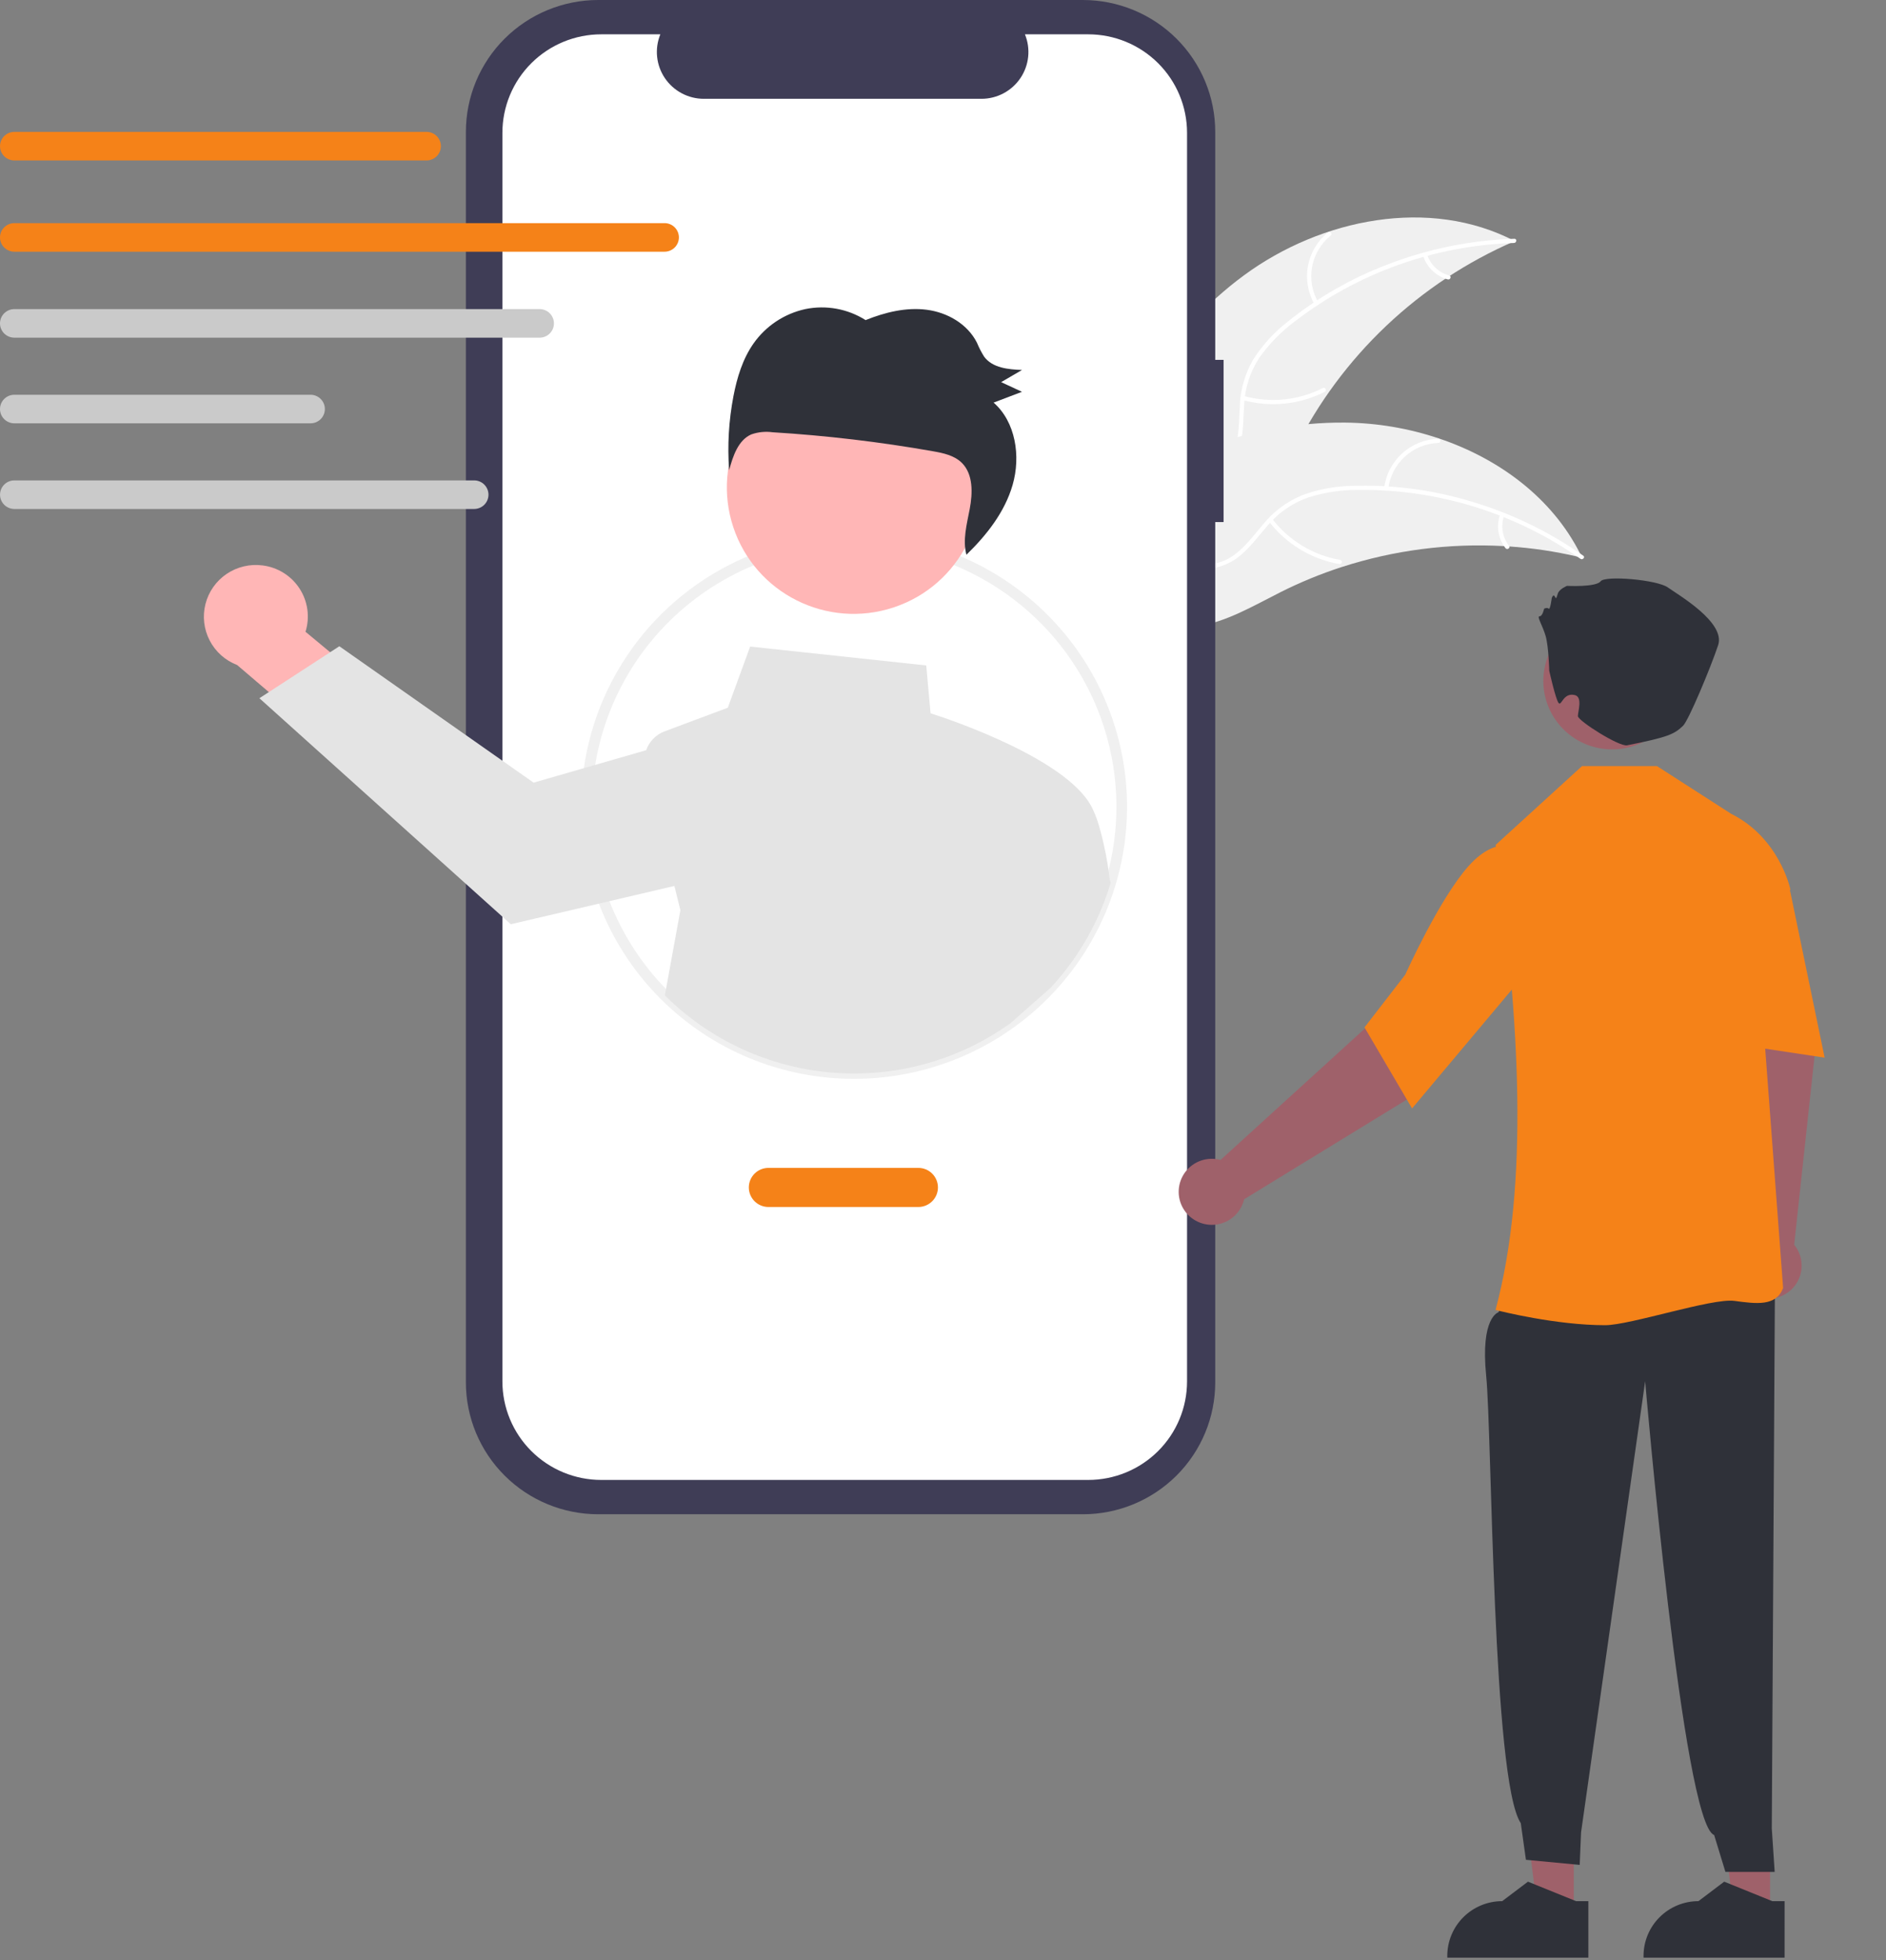 <svg width="254" height="264" viewBox="0 0 254 264" fill="none" xmlns="http://www.w3.org/2000/svg">
<rect x="0" y="0" width="254" height="264" fill="#808080" stroke="none"/>
<path d="M167.53 37.081C177.921 29.432 192.551 26.5 203.998 32.467C191.112 38.042 180.619 47.98 174.378 60.523C171.988 65.368 169.837 71.006 164.907 73.245C161.839 74.639 158.219 74.37 155.042 73.245C151.866 72.119 149.04 70.208 146.254 68.316L145.418 68.216C150.377 56.328 157.139 44.73 167.53 37.081Z" fill="#F0F0F0"/>
<path d="M203.905 32.722C193.217 33.055 182.906 36.736 174.437 43.242C172.589 44.61 170.968 46.26 169.636 48.131C168.397 49.995 167.682 52.156 167.564 54.389C167.413 56.469 167.5 58.614 166.843 60.621C166.492 61.644 165.928 62.58 165.188 63.37C164.448 64.16 163.549 64.785 162.549 65.204C160.086 66.314 157.37 66.475 154.708 66.541C151.753 66.614 148.682 66.643 145.995 68.029C145.669 68.197 145.426 67.684 145.752 67.516C150.428 65.104 155.892 66.678 160.807 65.242C163.1 64.572 165.205 63.209 166.125 60.929C166.931 58.936 166.843 56.724 166.978 54.616C167.061 52.436 167.677 50.31 168.775 48.422C170.008 46.489 171.561 44.78 173.369 43.367C177.389 40.121 181.897 37.525 186.726 35.674C192.225 33.531 198.053 32.341 203.955 32.156C204.32 32.145 204.268 32.711 203.905 32.722Z" fill="white"/>
<path d="M177.041 40.987C176.139 39.422 175.824 37.59 176.152 35.816C176.481 34.041 177.431 32.441 178.834 31.301C179.119 31.071 179.491 31.501 179.206 31.731C177.897 32.791 177.012 34.281 176.709 35.934C176.407 37.587 176.707 39.293 177.556 40.744C177.74 41.06 177.224 41.3 177.041 40.987Z" fill="white"/>
<path d="M167.504 53.324C171.069 54.316 174.878 53.934 178.172 52.253C178.498 52.086 178.741 52.599 178.415 52.766C174.984 54.509 171.019 54.899 167.312 53.858C166.959 53.758 167.153 53.225 167.504 53.324Z" fill="white"/>
<path d="M192.199 34.282C192.422 34.96 192.81 35.572 193.329 36.063C193.847 36.554 194.48 36.91 195.171 37.097C195.525 37.192 195.331 37.725 194.978 37.631C194.217 37.421 193.518 37.028 192.944 36.486C192.37 35.944 191.937 35.271 191.684 34.524C191.655 34.456 191.652 34.379 191.677 34.309C191.703 34.239 191.754 34.181 191.82 34.147C191.889 34.115 191.967 34.111 192.038 34.137C192.109 34.162 192.167 34.215 192.199 34.282Z" fill="white"/>
<path d="M213.075 75.106C212.852 75.053 212.629 75 212.403 74.95C209.401 74.252 206.348 73.799 203.273 73.594C203.036 73.575 202.795 73.558 202.557 73.546C195.144 73.131 187.717 74.091 180.656 76.378C177.846 77.29 175.111 78.414 172.473 79.74C168.83 81.572 165.026 83.846 161.104 84.356C160.695 84.414 160.284 84.447 159.871 84.454L145.361 69.24C145.345 69.189 145.326 69.141 145.31 69.09L144.703 68.509C144.834 68.431 144.972 68.353 145.103 68.275C145.179 68.23 145.259 68.188 145.335 68.142C145.386 68.113 145.438 68.084 145.483 68.055C145.5 68.045 145.517 68.035 145.531 68.029C145.576 67.999 145.621 67.977 145.662 67.951C146.432 67.513 147.205 67.08 147.983 66.651C147.987 66.648 147.987 66.648 147.993 66.648C153.93 63.398 160.191 60.613 166.677 58.864C166.872 58.811 167.07 58.755 167.272 58.71C170.2 57.937 173.187 57.405 176.202 57.117C177.853 56.965 179.511 56.896 181.17 56.911C185.455 56.958 189.706 57.676 193.767 59.039C201.862 61.758 208.995 67.026 212.791 74.53C212.888 74.722 212.982 74.911 213.075 75.106Z" fill="#F0F0F0"/>
<path d="M212.848 75.255C204.112 69.109 193.655 65.862 182.963 65.976C180.66 65.959 178.37 66.305 176.175 66.999C174.06 67.745 172.183 69.041 170.74 70.753C169.362 72.323 168.136 74.088 166.399 75.297C165.501 75.902 164.485 76.312 163.417 76.498C162.348 76.685 161.253 76.645 160.201 76.38C157.565 75.788 155.298 74.287 153.133 72.743C150.73 71.028 148.26 69.209 145.276 68.704C144.915 68.642 145.031 68.087 145.392 68.148C150.584 69.027 153.996 73.562 158.787 75.365C161.023 76.205 163.527 76.38 165.64 75.112C167.487 74.003 168.754 72.184 170.135 70.583C171.518 68.892 173.295 67.564 175.312 66.715C177.464 65.912 179.737 65.479 182.035 65.435C187.206 65.255 192.373 65.886 197.347 67.306C203.033 68.894 208.405 71.44 213.229 74.834C213.528 75.044 213.144 75.464 212.848 75.255Z" fill="white"/>
<path d="M186.405 65.737C186.629 63.947 187.485 62.294 188.819 61.075C190.154 59.855 191.879 59.148 193.689 59.079C194.055 59.067 194.092 59.633 193.725 59.646C192.04 59.706 190.433 60.365 189.192 61.504C187.952 62.642 187.161 64.184 186.962 65.852C186.919 66.215 186.361 66.097 186.405 65.737Z" fill="white"/>
<path d="M171.332 69.865C173.579 72.796 176.851 74.776 180.497 75.41C180.859 75.472 180.742 76.028 180.381 75.965C176.588 75.299 173.187 73.232 170.856 70.176C170.634 69.885 171.112 69.575 171.332 69.865Z" fill="white"/>
<path d="M202.558 69.478C202.326 70.153 202.267 70.875 202.384 71.578C202.501 72.281 202.792 72.945 203.23 73.509C203.455 73.797 202.978 74.106 202.754 73.82C202.273 73.195 201.952 72.462 201.821 71.685C201.69 70.908 201.751 70.111 202.001 69.363C202.018 69.291 202.063 69.228 202.125 69.187C202.188 69.146 202.264 69.13 202.337 69.143C202.411 69.159 202.476 69.203 202.517 69.266C202.558 69.328 202.573 69.405 202.558 69.478Z" fill="white"/>
<path d="M164.788 48.461H163.664V17.766C163.664 15.433 163.203 13.122 162.307 10.967C161.411 8.812 160.098 6.853 158.442 5.203C156.787 3.554 154.821 2.245 152.658 1.352C150.495 0.46 148.177 1.25773e-06 145.835 0H80.573C78.231 -5.03074e-06 75.913 0.46 73.75 1.352C71.587 2.245 69.622 3.554 67.966 5.203C66.311 6.853 64.997 8.812 64.101 10.967C63.205 13.122 62.744 15.432 62.744 17.765V186.162C62.744 190.874 64.623 195.393 67.966 198.724C71.309 202.056 75.844 203.928 80.573 203.928H145.835C150.564 203.928 155.098 202.056 158.442 198.724C161.786 195.393 163.664 190.874 163.664 186.162V70.31H164.788V48.461Z" fill="#3F3D56"/>
<path d="M146.553 4.622H138.034C138.426 5.579 138.576 6.618 138.47 7.646C138.364 8.674 138.006 9.661 137.427 10.518C136.849 11.376 136.067 12.079 135.152 12.565C134.236 13.052 133.215 13.306 132.178 13.306H94.79C93.752 13.306 92.731 13.052 91.816 12.565C90.9 12.079 90.119 11.376 89.54 10.518C88.961 9.661 88.603 8.674 88.498 7.646C88.392 6.618 88.541 5.579 88.933 4.622H80.976C77.445 4.622 74.059 6.02 71.562 8.508C69.065 10.996 67.662 14.37 67.662 17.889V186.039C67.662 187.781 68.007 189.506 68.676 191.116C69.345 192.725 70.325 194.188 71.562 195.42C72.798 196.652 74.266 197.629 75.881 198.296C77.496 198.963 79.228 199.306 80.976 199.306H146.553C148.302 199.306 150.033 198.963 151.648 198.296C153.264 197.629 154.731 196.652 155.968 195.42C157.204 194.188 158.185 192.725 158.854 191.116C159.523 189.506 159.867 187.781 159.867 186.039V17.889C159.867 14.37 158.465 10.996 155.968 8.508C153.471 6.02 150.084 4.622 146.553 4.622Z" fill="white"/>
<path d="M115.026 145.29C110.197 145.294 105.415 144.35 100.953 142.51C96.49 140.671 92.436 137.973 89.021 134.57C85.607 131.168 82.899 127.128 81.053 122.681C79.207 118.235 78.259 113.469 78.264 108.657C78.257 101.9 80.128 95.273 83.67 89.512C87.213 83.75 92.287 79.079 98.331 76.015C102.712 73.794 107.495 72.469 112.398 72.119C117.301 71.768 122.225 72.399 126.879 73.974C135.122 76.773 142.101 82.397 146.572 89.844C151.043 97.291 152.716 106.077 151.293 114.639C149.87 123.2 145.443 130.98 138.802 136.593C132.16 142.206 123.735 145.288 115.026 145.29ZM115.026 73.461C109.449 73.445 103.949 74.759 98.986 77.295C94.648 79.497 90.814 82.569 87.724 86.318C84.634 90.067 82.356 94.413 81.031 99.081C79.707 103.749 79.365 108.64 80.028 113.446C80.69 118.253 82.343 122.871 84.882 127.01C87.421 131.15 90.791 134.722 94.781 137.501C98.771 140.281 103.294 142.209 108.068 143.164C112.841 144.12 117.761 144.081 122.518 143.051C127.276 142.021 131.769 140.023 135.714 137.181C137.622 135.809 139.386 134.249 140.98 132.525C145.64 127.5 148.73 121.23 149.869 114.482C151.008 107.734 150.148 100.801 147.394 94.533C144.639 88.264 140.11 82.933 134.362 79.19C128.613 75.447 121.893 73.456 115.026 73.461Z" fill="#F0F0F0"/>
<path d="M35.366 76.147C36.375 76.273 37.344 76.618 38.205 77.158C39.066 77.697 39.798 78.418 40.348 79.27C40.899 80.122 41.256 81.084 41.393 82.088C41.531 83.092 41.446 84.114 41.144 85.082L53.358 95.22L48.986 104.119L31.939 89.561C30.341 88.948 29.024 87.772 28.238 86.256C27.452 84.74 27.251 82.99 27.673 81.337C28.096 79.683 29.112 78.242 30.53 77.285C31.948 76.329 33.669 75.924 35.366 76.147Z" fill="#FFB6B6"/>
<path d="M149.443 118.425C149.198 115.801 148.185 111.084 147.326 109.34C144.684 102.45 127.616 96.788 125.324 96.058L124.742 89.617L101.027 87.074L98.018 95.311L89.513 98.49C88.935 98.705 88.412 99.044 87.982 99.484C87.552 99.924 87.224 100.453 87.023 101.033L79.392 103.231L71.862 105.4L45.7 87.031L44.465 87.836L36.209 93.204L34.935 94.032L68.791 124.468L81.367 121.528L90.825 119.311L91.632 122.577L89.541 134.05C95.597 140.087 103.614 143.777 112.153 144.457C120.692 145.137 129.195 142.763 136.136 137.762L141.509 133.011C145.253 128.977 148.017 124.139 149.587 118.871L149.443 118.425Z" fill="#E4E4E4"/>
<path d="M120.336 81.807C129.289 78.853 134.144 69.227 131.18 60.306C128.215 51.385 118.555 46.548 109.603 49.502C100.65 52.455 95.795 62.081 98.76 71.002C101.724 79.923 111.384 84.761 120.336 81.807Z" fill="#FFB6B6"/>
<path d="M101.482 46.257C103.142 43.895 105.633 42.241 108.461 41.625C111.256 41.052 114.166 41.584 116.575 43.108C119.195 42.057 122.02 41.359 124.795 41.714C127.571 42.068 130.291 43.613 131.575 46.158C131.845 46.817 132.173 47.452 132.554 48.054C133.686 49.558 135.788 49.753 137.645 49.825C136.707 50.371 135.768 50.916 134.829 51.462C135.764 51.897 136.7 52.331 137.636 52.766C136.362 53.25 135.089 53.735 133.815 54.219C136.779 56.816 137.497 61.437 136.374 65.311C135.311 68.979 132.875 72.067 130.154 74.71C129.624 72.737 130.208 70.599 130.596 68.557C131.007 66.399 131.073 63.876 129.557 62.353C128.534 61.325 127.033 61.014 125.619 60.765C118.483 59.508 111.281 58.656 104.048 58.213C103.08 58.08 102.094 58.18 101.173 58.505C99.413 59.285 98.706 61.425 98.196 63.323C97.951 59.992 98.147 56.643 98.776 53.362C99.259 50.851 100.019 48.338 101.482 46.257Z" fill="#2F3139"/>
<path d="M123.676 162.549H103.493C102.792 162.549 102.119 162.271 101.624 161.777C101.128 161.283 100.85 160.613 100.85 159.915C100.85 159.216 101.128 158.547 101.624 158.053C102.119 157.559 102.792 157.281 103.493 157.281H123.676C124.377 157.281 125.049 157.559 125.545 158.053C126.041 158.547 126.319 159.216 126.319 159.915C126.319 160.613 126.041 161.283 125.545 161.777C125.049 162.271 124.377 162.549 123.676 162.549Z" fill="#F58218"/>
<path d="M57.446 21.609H1.93C1.418 21.608 0.928 21.405 0.566 21.044C0.205 20.683 0.002 20.195 0.002 19.685C0.002 19.175 0.205 18.686 0.566 18.325C0.928 17.965 1.418 17.762 1.93 17.761H57.446C57.958 17.761 58.449 17.963 58.811 18.324C59.173 18.685 59.377 19.174 59.377 19.685C59.377 20.195 59.173 20.684 58.811 21.045C58.449 21.406 57.958 21.609 57.446 21.609Z" fill="#F58218"/>
<path d="M89.5 33.898H1.931C1.419 33.898 0.928 33.695 0.566 33.334C0.203 32.973 0 32.484 0 31.974C0 31.463 0.203 30.974 0.566 30.613C0.928 30.253 1.419 30.05 1.931 30.05H89.5C90.012 30.05 90.503 30.253 90.865 30.613C91.228 30.974 91.431 31.463 91.431 31.974C91.431 32.484 91.228 32.973 90.865 33.334C90.503 33.695 90.012 33.898 89.5 33.898Z" fill="#F58218"/>
<path d="M72.672 45.475H1.931C1.419 45.475 0.928 45.272 0.566 44.911C0.203 44.551 0 44.061 0 43.551C0 43.041 0.203 42.551 0.566 42.191C0.928 41.83 1.419 41.627 1.931 41.627H72.672C73.184 41.627 73.675 41.83 74.037 42.191C74.4 42.551 74.603 43.041 74.603 43.551C74.603 44.061 74.4 44.551 74.037 44.911C73.675 45.272 73.184 45.475 72.672 45.475Z" fill="#CACACA"/>
<path d="M41.821 57.01H1.931C1.419 57.01 0.928 56.807 0.566 56.447C0.203 56.086 0 55.596 0 55.086C0 54.576 0.203 54.086 0.566 53.726C0.928 53.365 1.419 53.162 1.931 53.162H41.821C42.333 53.162 42.825 53.365 43.187 53.726C43.549 54.086 43.752 54.576 43.752 55.086C43.752 55.596 43.549 56.086 43.187 56.447C42.825 56.807 42.333 57.01 41.821 57.01Z" fill="#CACACA"/>
<path d="M63.859 68.544H1.932C1.42 68.543 0.93 68.34 0.568 67.98C0.207 67.619 0.004 67.13 0.004 66.62C0.004 66.111 0.207 65.622 0.568 65.261C0.93 64.9 1.42 64.697 1.932 64.696H63.859C64.37 64.697 64.861 64.9 65.222 65.261C65.583 65.622 65.786 66.111 65.786 66.62C65.786 67.13 65.583 67.619 65.222 67.98C64.861 68.34 64.37 68.543 63.859 68.544Z" fill="#CACACA"/>
<path d="M238.386 256.777L233.41 256.777L231.043 237.652L238.387 237.653L238.386 256.777Z" fill="#9F616A"/>
<path d="M240.342 263.639L221.346 263.639V263.399C221.346 261.445 222.125 259.571 223.512 258.19C224.898 256.808 226.779 256.032 228.74 256.031H228.74L232.21 253.408L238.685 256.032L240.343 256.032L240.342 263.639Z" fill="#2F3139"/>
<path d="M235.487 166.895L233.292 140.232L231.568 130.225L241.221 128.101L244.424 141.801L241.633 167.635C242.196 168.322 242.54 169.161 242.62 170.045C242.701 170.928 242.514 171.816 242.085 172.593C241.656 173.37 241.003 174.001 240.211 174.406C239.418 174.811 238.523 174.97 237.639 174.864C236.755 174.757 235.923 174.39 235.25 173.809C234.577 173.228 234.094 172.46 233.863 171.603C233.632 170.746 233.663 169.84 233.952 169.001C234.241 168.162 234.776 167.429 235.487 166.895Z" fill="#9F616A"/>
<path d="M211.954 256.777L206.979 256.777L204.611 237.652L211.955 237.653L211.954 256.777Z" fill="#9F616A"/>
<path d="M203.991 172.94L201.785 176.742C201.785 176.742 199.361 177.401 200.153 185.274C200.945 193.147 200.979 239.792 204.814 245.532L205.507 250.461L212.748 251.15L212.931 246.777L221.564 186.017C221.564 186.017 226.649 245.664 230.855 247.123L232.374 252.093L239.009 252.096L238.618 246.24L239.046 172.323L203.991 172.94Z" fill="#2F3139"/>
<path d="M201.567 176.451L201.414 176.412C205.967 159.443 204.654 137.47 201.439 113.875L201.439 113.777L213.061 103.17H223.152L233.156 109.603C239.624 112.826 241.094 119.649 241.108 119.718L241.118 119.767L237.155 133.55L240.141 173.412L240.144 173.458L240.127 173.501C239.161 175.942 236.572 175.595 233.574 175.192C230.581 174.79 219.553 178.467 216.172 178.467C209.563 178.467 202.039 176.572 201.567 176.451Z" fill="#F58218"/>
<path d="M231.06 114.976L235.396 113.097L241.107 120.075L245.737 142.437L229.879 140.042L231.06 114.976Z" fill="#F58218"/>
<path d="M164.38 156.212L184.198 138.166L191.086 130.683L198.679 136.99L189.765 147.898L167.554 161.508C167.353 162.372 166.897 163.157 166.245 163.761C165.593 164.365 164.775 164.761 163.895 164.899C163.015 165.036 162.115 164.908 161.309 164.531C160.503 164.154 159.828 163.546 159.372 162.784C158.915 162.023 158.698 161.142 158.747 160.256C158.797 159.371 159.111 158.52 159.649 157.813C160.187 157.107 160.925 156.577 161.768 156.291C162.611 156.006 163.521 155.978 164.38 156.212Z" fill="#9F616A"/>
<path d="M183.766 138.362L189.255 131.259C189.3 131.157 193.854 121.016 197.802 116.61C201.851 112.09 205.039 114.401 205.071 114.426L205.15 114.486L205.37 131.177L190.172 149.274L183.766 138.362Z" fill="#F58218"/>
<path d="M226.235 93.179C227.054 88.154 223.629 83.419 218.586 82.603C213.542 81.788 208.791 85.2 207.972 90.226C207.154 95.251 210.579 99.986 215.622 100.802C220.665 101.617 225.417 98.204 226.235 93.179Z" fill="#9F616A"/>
<path d="M208.648 90.334C208.648 90.334 208.574 87.094 208.163 85.66C207.752 84.226 206.929 82.997 207.341 82.997C207.752 82.997 207.957 81.972 207.957 81.972C207.957 81.972 208.368 81.767 208.574 81.972C208.78 82.177 208.985 80.538 208.985 80.538C208.985 80.538 209.191 79.924 209.396 80.334C209.602 80.743 209.602 80.538 209.808 79.924C210.013 79.309 211.041 78.9 211.041 78.9C211.041 78.9 214.947 79.104 215.564 78.285C216.181 77.466 223.17 78.08 224.609 79.104C226.048 80.129 232.421 83.816 231.393 86.889C230.366 89.962 227.407 97.037 226.665 97.746C225.493 98.868 224.681 99.272 219.133 100.372C218.047 100.588 212.505 97.056 212.505 96.441C212.505 95.827 213.173 93.878 212.099 93.61C210.475 93.206 210.293 95.251 209.882 94.636C209.47 94.022 208.648 90.334 208.648 90.334Z" fill="#2F3139"/>
<path d="M213.913 263.639L194.916 263.639V263.399C194.916 261.445 195.695 259.571 197.082 258.19C198.468 256.808 200.349 256.032 202.31 256.031H202.311L205.781 253.408L212.255 256.032L213.913 256.032L213.913 263.639Z" fill="#2F3139"/>
</svg>
